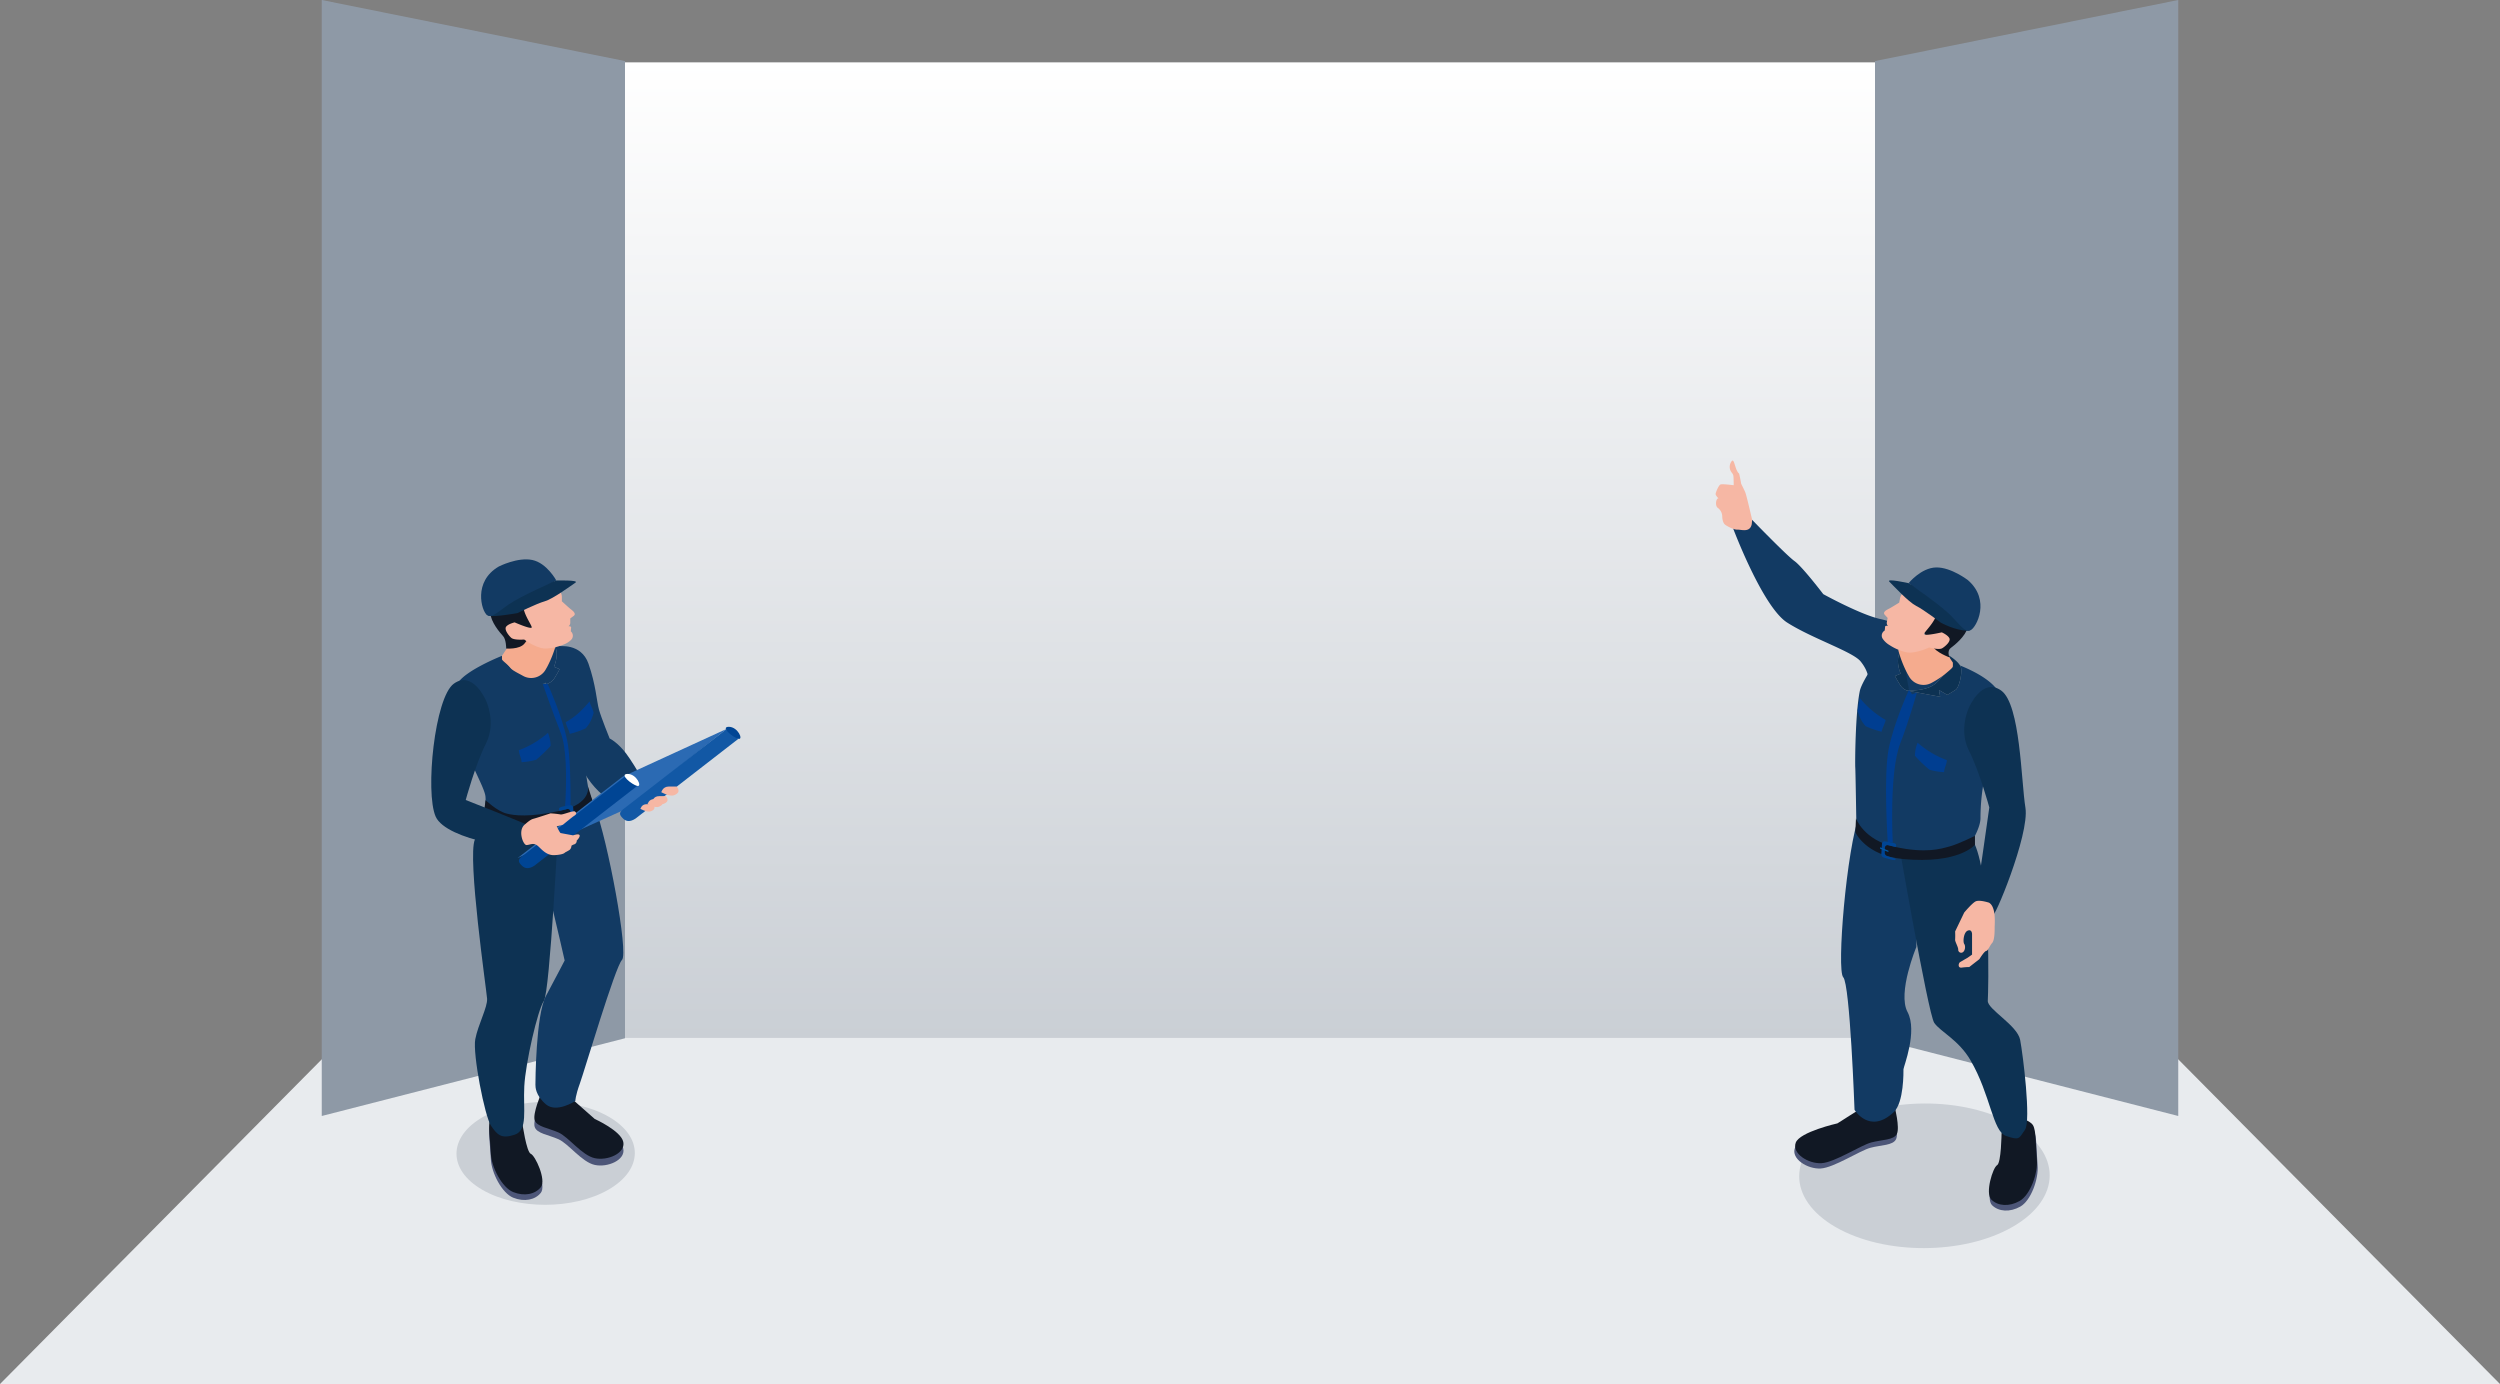 <svg xmlns="http://www.w3.org/2000/svg" xmlns:xlink="http://www.w3.org/1999/xlink" width="1600" height="885.771" viewBox="0 0 1600 885.771">
  <rect x="0" y="0" width="1600" height="885.771" fill="#808080" stroke="none"/>
  <defs>
    <linearGradient id="linear-gradient" x1="0.5" x2="0.5" y2="1" gradientUnits="objectBoundingBox">
      <stop offset="0" stop-color="#fff"/>
      <stop offset="1" stop-color="#cacfd5"/>
    </linearGradient>
    <clipPath id="clip-path">
      <rect id="長方形_15246" data-name="長方形 15246" width="114.124" height="65.89" fill="#cacfd5"/>
    </clipPath>
    <clipPath id="clip-path-2">
      <rect id="長方形_18481" data-name="長方形 18481" width="197.878" height="410" fill="none"/>
    </clipPath>
    <clipPath id="clip-path-3">
      <rect id="長方形_15249" data-name="長方形 15249" width="160.32" height="92.561" fill="#cacfd5"/>
    </clipPath>
    <clipPath id="clip-path-4">
      <rect id="長方形_18482" data-name="長方形 18482" width="206.14" height="480" fill="none"/>
    </clipPath>
  </defs>
  <g id="グループ_17422" data-name="グループ 17422" transform="translate(0 -7384)">
    <path id="パス_13093" data-name="パス 13093" d="M220,0H1380l220,222H0Z" transform="translate(0 8047.771)" fill="#e8ebee"/>
    <g id="グループ_17421" data-name="グループ 17421">
      <g id="グループ_7026" data-name="グループ 7026" transform="translate(-2448.047 -11398.291)">
        <path id="パス_13103" data-name="パス 13103" d="M0,0H800V624.286H0Z" transform="translate(2848.047 18822.201)" fill="url(#linear-gradient)"/>
        <g id="グループ_7024" data-name="グループ 7024" transform="translate(3648.047 18782.291)">
          <path id="パス_147" data-name="パス 147" d="M0,0V714.234l194.08-39.086V49.748Z" transform="translate(194.08 714.234) rotate(180)" fill="#8e99a6"/>
        </g>
        <g id="グループ_7025" data-name="グループ 7025" transform="translate(2653.967 18782.291)">
          <path id="パス_147-2" data-name="パス 147" d="M0,714.234V0L194.08,39.086v625.4Z" fill="#8e99a6"/>
        </g>
      </g>
      <g id="グループ_7022" data-name="グループ 7022" transform="translate(279.5 7742.567)">
        <g id="グループ_17412" data-name="グループ 17412" transform="translate(12.657 346.625)" style="isolation: isolate">
          <g id="グループ_6972" data-name="グループ 6972">
            <g id="グループ_6971" data-name="グループ 6971" clip-path="url(#clip-path)">
              <path id="パス_12976" data-name="パス 12976" d="M22.036,155.549c22.214,12.825,58.344,12.759,80.7-.145s22.47-33.764.253-46.593-58.344-12.759-80.7.149-22.467,33.764-.253,46.589" transform="translate(-5.449 -99.235)" fill="#cacfd5"/>
            </g>
          </g>
        </g>
        <g id="グループ_17411" data-name="グループ 17411" transform="translate(-3.5 -0.567)">
          <g id="グループ_17411-2" data-name="グループ 17411" transform="translate(0 0)" clip-path="url(#clip-path-2)">
            <path id="パス_71143" data-name="パス 71143" d="M43.011,101.377l14.284,12.584s16.834,7.554,18.272,14.751-10,12.134-18.272,10.335S40.553,125.475,34.075,122.6s-13.94-3.651-15.243-7.94,4.094-16.883,4.094-16.883Z" transform="translate(47.348 248.506)" fill="#4d5678"/>
            <path id="パス_71144" data-name="パス 71144" d="M43.011,100.158l14.284,12.584s16.834,7.554,18.272,14.751-10,12.134-18.272,10.335-16.742-13.572-23.219-16.451-13.94-3.651-15.243-7.94,4.094-16.883,4.094-16.883Z" transform="translate(47.348 245.408)" fill="#111824"/>
            <path id="パス_71145" data-name="パス 71145" d="M52.471,44.835s-1.137-12.952,7.3,8.992S81.523,147.721,77.2,152.035s-24.1,71.23-26.977,79.146-2.879,11.149-2.879,11.149-12.038,7.916-18.789,2.16S21.8,233.338,21.8,231.9,22,187.293,28.557,175.06,40.51,152.4,40.51,152.4,21.8,69.655,17.929,64.261,52.471,44.835,52.471,44.835" transform="translate(44.873 104.309)" fill="#123a63"/>
            <path id="パス_71146" data-name="パス 71146" d="M31.691,109.888s2.635,18.707,5.451,19.784,10.051,16.72,6.432,21.31-10.618,6.031-17.73,3.152-13.947-15.828-14.3-24.82-2.008-18.187-.361-21.944,9.857-6.6,9.354-7.257,11.16,9.775,11.16,9.775" transform="translate(26.581 254.379)" fill="#4d5678"/>
            <path id="パス_71147" data-name="パス 71147" d="M31.691,108.873s2.635,18.707,5.451,19.787,10.051,16.717,6.432,21.307S32.955,156,25.843,153.119,11.9,137.291,11.538,128.3s-2.008-18.187-.361-21.944,9.857-6.6,9.354-7.257,11.16,9.775,11.16,9.775" transform="translate(26.581 251.799)" fill="#111824"/>
            <path id="パス_71148" data-name="パス 71148" d="M62.221,52.316S56.791,161.7,52.85,167.445,41.123,207,40.34,222.111s2.454,28.061-6.18,30.937-11.149,0-15.109-5.755-11.868-46.046-10.073-55.4,7.916-20.506,7.554-25.9S3.779,75.252,8.717,64.145s48.468-28.737,53.5-11.829" transform="translate(19.206 115.174)" fill="#0d3253"/>
            <path id="パス_71149" data-name="パス 71149" d="M25.329,20.093,22.991,15.84s14.475-2.408,19.2,11.085,5.263,24.1,6.7,29.322,6.835,18.53,6.835,18.53,5.036,2.334,10.611,9.711,16.908,27.519,16.908,27.519l-9.329,5.387c-.545.315,3.212,5.943-5.419,3.605S41.337,107.328,35.04,86.284s-9.711-66.191-9.711-66.191" transform="translate(58.436 39.836)" fill="#123a63"/>
            <path id="パス_71150" data-name="パス 71150" d="M11.343,79.736c-1.8-8.812-12.591-30.218-3.956-41.009,5.2-6.5,20.106-13.37,27.519-16.37-.319.538,4.9,7.728,7.059,9.169s20.6,8.918,20.6,8.918a5.884,5.884,0,0,0,1.24-.234l.241-.046a8.4,8.4,0,0,0,4.5-3.616c2.338-3.758,3.237-5.645,3.237-5.645l-3.6-1.53s3.758-8.493.188-13.866A7.258,7.258,0,0,1,74.3,17.738C81.313,25.055,94.8,57.791,94.261,64.807s-5.575,27.88-5.755,30.218,2.518,17.089,2.518,17.089-8.631,20.864-30.756,22.663a64.945,64.945,0,0,1-37.953-8.635s2.7-8.273,1.98-14.029S13.142,88.551,11.343,79.736" transform="translate(10.368 39.371)" fill="#123a63"/>
            <path id="パス_71151" data-name="パス 71151" d="M22.963,22.316S32.7,43.276,35.939,60c3.3,17.036,1.555,64.232,1.555,64.232l-5.185,1.927S38.929,72.8,31.657,54.3c-5.3-13.473-11.51-31.266-11.51-31.266l1.576.053Z" transform="translate(51.207 56.72)" fill="#003e91"/>
            <path id="パス_71152" data-name="パス 71152" d="M26.86,46.5a55.766,55.766,0,0,0,10.182-3.531c2.646-3.028,3.811-5.366,5.132-9.878-.464-2.706-2.09-4.739-2.55-7.445C34.45,31.852,29.991,35.875,24.3,39.006c.425,2.5,2.139,5,2.564,7.494" transform="translate(61.753 65.187)" fill="#003e91"/>
            <path id="パス_71153" data-name="パス 71153" d="M17.567,50.122a42.877,42.877,0,0,0,9.308-1.548,86.005,86.005,0,0,0,9.293-8.911,22.693,22.693,0,0,0-1.735-8.316,58.657,58.657,0,0,1-18.6,11.093c0,2.532,1.732,5.15,1.735,7.682" transform="translate(40.24 79.677)" fill="#003e91"/>
            <path id="パス_71154" data-name="パス 71154" d="M42.763,29.208c.209,2.862-3.549,8.62-3.736,9.279-3.149-.021-10.869-.418-15.509-3.637-5.936-4.115-9.1-11.22-9.924-13.827a6.027,6.027,0,0,1-.223-1.016c1.176-.393,1.874-.6,1.874-.6L30.353,21.65a39.986,39.986,0,0,1,7.441-5.493l.652,5.766s4.052,3.687,4.317,7.285" transform="translate(33.985 41.066)" fill="#123a63"/>
            <path id="パス_71155" data-name="パス 71155" d="M27.343,31.385l3.6,1.53s-.9,1.888-3.237,5.645a8.24,8.24,0,0,1-4.6,3.62c-.191.007-.645.018-1.293.014.188-.655,2.16-9.3,1.951-12.159-.266-3.6-2.532-4.406-2.532-4.406L20.146,16.1s3.786-3.945,7.384,1.424c3.584,5.4-.188,13.866-.188,13.866" transform="translate(51.205 37.359)" fill="#123a63"/>
            <path id="パス_71156" data-name="パス 71156" d="M20.592,22.7l1.24-.234a5.885,5.885,0,0,1-1.24.234" transform="translate(52.338 57.109)" fill="#003e91"/>
            <path id="パス_71157" data-name="パス 71157" d="M75.993,41.044S78.355,52.1,58.366,56.514s-29.534,3.134-34.652,1.792c-6.046-1.59-13.274-8.521-13.274-8.521l-.868,6.726S9.5,70.238,45.382,66.835c23.828-2.26,33.4-16.89,33.4-16.89Z" transform="translate(24.329 104.321)" fill="#111824"/>
            <path id="パス_71158" data-name="パス 71158" d="M32.143,45.973l.425,6.5a2.215,2.215,0,0,1-1.587,2.277c-2.235.659-5.975,1.711-6.786,1.615-1.176-.142-.51-.953-.51-.953l5.1-1.551a2.222,2.222,0,0,0,1.576-2.182l-.074-3.216a1.654,1.654,0,0,0-2.033-1.573c-2.1.5-5.111,1.2-4.944,1.169.259-.053-1.2-1.774,1.13-2.5a44.7,44.7,0,0,1,5.823-1.119,1.652,1.652,0,0,1,1.881,1.53" transform="translate(58.701 112.917)" fill="#004594"/>
            <path id="パス_71159" data-name="パス 71159" d="M29.8,45.483l-5.313,2.245.018.836L29.8,46.389Z" transform="translate(62.252 115.603)" fill="#0058a6"/>
            <path id="パス_71160" data-name="パス 71160" d="M47.552,20.872A71.2,71.2,0,0,1,41.74,35.8c-.347.613-.687,1.208-1.009,1.781a10.647,10.647,0,0,1-14.5,4.02c-3.088-1.732-6.58-3.265-8.089-5.2-1.735-2.231-5.362-4.555-5.362-5.454V28.788s5.036-7.735,5.575-7.916S30.166,12.96,30.166,12.96Z" transform="translate(32.49 32.94)" fill="#f5ab8e"/>
            <path id="パス_71161" data-name="パス 71161" d="M50.226,22.978c.538,0,4.137-10.073,4.137-10.073S49.171-.542,37.108,2.943,10.293,21.9,10.655,28.014s6.294,12.952,8.273,15.109,1.98,7.919,1.98,7.919,8.447.715,11.6-3.064,17.723-25,17.723-25" transform="translate(27.064 6.014)" fill="#111824"/>
            <path id="パス_71162" data-name="パス 71162" d="M47.28,5.395c.538.181,2.157,3.056,2.157,5.036v2.876s4.14,3.779,5.217,4.679,4.5,3.071,2.338,4.682l-2.157,1.611v2.7a2.678,2.678,0,0,1-1.179,2.3s1.895-.216,1.718.992a17.744,17.744,0,0,0-.177,2.288,3.673,3.673,0,0,1,.358,5.213,13.427,13.427,0,0,1-5.047,3.241,33.769,33.769,0,0,1-11.224,2.518,12.776,12.776,0,0,1-3.719-.517,36.316,36.316,0,0,1-10.228-5.242s-6.474.542-8.273-1.077-4.679-5.4-3.237-7.2,5.394-2.7,5.394-2.7,9.354,4.137,10.8,3.414-9.9-13.667-3.241-19.784S47.28,5.395,47.28,5.395" transform="translate(34.147 13.525)" fill="#f6b7a4"/>
            <path id="パス_71163" data-name="パス 71163" d="M55.013,3.85s14.932-.421,12.258,1.364-14.4,10.452-19.688,11.943-17.507,7.569-17.507,7.569S15.215,27.4,11.7,26.386,8.507,18.608,23.011,14.627s32-10.777,32-10.777" transform="translate(25.029 9.676)" fill="#0d3253"/>
            <path id="パス_71164" data-name="パス 71164" d="M20.4,4.531S32.454-1.586,41.807.394,57.15,13.527,57.15,13.527,34.43,23.419,26.7,28.813,15.9,37.8,12.666,35.467,3.614,14.224,20.4,4.531" transform="translate(22.892 -0.001)" fill="#123a63"/>
            <path id="パス_71165" data-name="パス 71165" d="M35.021,34.872s6.835,14.029,0,27.519S22.069,98.545,22.069,98.545s39.986,15.651,40.588,16.55-.9,5.394-.6,11.149-52.4-1.611-59.235-17.085S2.214,32.914,14.447,24.1,35.021,34.872,35.021,34.872" transform="translate(0 55.455)" fill="#0d3253"/>
            <path id="パス_71166" data-name="パス 71166" d="M15.611,113.307,84.947,81.913,149.43,30.623,82.761,61.237Z" transform="translate(39.679 77.833)" fill="#2b6ab3"/>
            <path id="パス_71167" data-name="パス 71167" d="M17.942,96.422c1.849,1.721,4.342,2.175,7.877-.195l65.766-51-7.923-5.978L18.693,89.633c-3.18,2.4-4.094,3.673-.751,6.789" transform="translate(40.24 99.766)" fill="#004594"/>
            <path id="パス_71168" data-name="パス 71168" d="M36.9,38.77c-5.787,0,2.713,6.889,6.12,7.685s-.333-7.685-6.12-7.685" transform="translate(88.801 98.541)" fill="#fff"/>
            <path id="パス_71169" data-name="パス 71169" d="M36.227,87.9c1.849,1.721,4.342,2.175,7.873-.195l65.769-50.993-7.923-5.978L36.977,81.115c-3.18,2.4-4.1,3.673-.751,6.789" transform="translate(86.709 78.126)" fill="#1258a5"/>
            <path id="パス_71170" data-name="パス 71170" d="M55.187,30.255c-5.787,0,2.713,6.889,6.12,7.689s-.333-7.689-6.12-7.689" transform="translate(135.271 76.899)" fill="#004594"/>
            <path id="パス_71171" data-name="パス 71171" d="M18.6,53.9c.889-.712,3.3-3.071,5.394-3.6s10.972-3.489,10.972-3.489a56.924,56.924,0,0,1,6.393.694c1.374.386,7.926-2.617,9.237-1.838s.861,1.916-.358,2.6-7.36,5.851-7.36,5.851l-3.921,1s1.983,4.137,2.486,4.285,7.99,1.488,7.99,1.488S53,59.6,53.574,60.756s-1.813,3.481-1.813,3.481A2.357,2.357,0,0,1,50.33,66.6a6.4,6.4,0,0,0-1.955.946,3.588,3.588,0,0,1-1.126,2.624,34.047,34.047,0,0,1-3,1.693s-.581,1.356-6.623,1.689-9.184-5.082-11.592-6.51-4.275-.025-6.389.053S13.815,57.717,18.6,53.9" transform="translate(41.336 115.737)" fill="#f6b7a4"/>
            <path id="パス_71172" data-name="パス 71172" d="M51.344,41.044s3.832,3.453-1.424,5.539c-3.191,1.264-8.709-2.171-8.362-1.969s.659-3.57,5.065-3.57Z" transform="translate(105.588 104.321)" fill="#f6b7a4"/>
            <path id="パス_71173" data-name="パス 71173" d="M45.767,44.238s3.124,2.816-1.162,4.516c-2.6,1.031-7.094-1.771-6.814-1.608s.538-2.908,4.126-2.908Z" transform="translate(96.021 112.439)" fill="#f6b7a4"/>
            <path id="パス_71174" data-name="パス 71174" d="M47.72,43.313s3.386,3.049-1.257,4.891c-2.819,1.119-7.693-1.916-7.388-1.739s.581-3.152,4.473-3.152Z" transform="translate(99.281 110.088)" fill="#f6b7a4"/>
            <path id="パス_71175" data-name="パス 71175" d="M48.582,42.786s3.382,3.049-1.257,4.891c-2.819,1.119-7.693-1.916-7.388-1.739s.581-3.152,4.473-3.152Z" transform="translate(101.472 108.749)" fill="#f6b7a4"/>
          </g>
        </g>
      </g>
      <rect id="長方形_15251" data-name="長方形 15251" width="205.805" height="492.877" transform="translate(1106 7689.917)" fill="none"/>
      <g id="グループ_17415" data-name="グループ 17415" transform="translate(1151.484 8090.233)" style="isolation: isolate">
        <g id="グループ_6978" data-name="グループ 6978" clip-path="url(#clip-path-3)">
          <path id="パス_13010" data-name="パス 13010" d="M36.408,194.458c31.206,18.015,81.961,17.925,113.362-.2s31.56-47.434.357-65.449-81.961-17.925-113.365.2-31.56,47.43-.354,65.449" transform="translate(-13.105 -115.349)" fill="#cacfd5"/>
        </g>
      </g>
      <g id="グループ_17414" data-name="グループ 17414" transform="translate(1098 7678.771)">
        <g id="グループ_17413" data-name="グループ 17413" clip-path="url(#clip-path-4)">
          <path id="パス_71176" data-name="パス 71176" d="M109.1,80.767s1.22-3.853-11.473-6.624S61.087,58.212,61.087,58.212,47.718,40.655,42.659,37.044s-27.1-26.38-27.1-26.38l-7.5,4.33a5.19,5.19,0,0,1-5.006.285S22.063,66.231,37.963,76.391,79.914,95.04,84.938,101.217s5.023,10.99,5.023,10.99,22.7-17.66,19.144-31.439" transform="translate(7.814 27.275)" fill="#123a63"/>
          <path id="パス_71177" data-name="パス 71177" d="M23.13,40.588l.242-2.65s-3.494-15.3-4.337-17.464-2.771-5.543-2.771-6.023-1.082-5.66-1.2-6.023-1.085-.48-2.291-4.216S11.205-1.211,9.882.959a5.886,5.886,0,0,0,0,6.144c.964,1.444,1.444,1.444,1.565,3.611s.121,5.059.121,5.059-7.229-.961-8.432-.48-3.252,5.3-3.131,6.261S1.93,24.326,1.93,24.326s-.576-.548-1.192.69-.854,4.009.591,5.212a6.89,6.89,0,0,1,2.892,5.18c0,2.291.6,4.817,2.046,5.781s5.3,3.134,7.709,3.013,8.069,2.167,9.154-3.615" transform="translate(0.001 -0.002)" fill="#f6b7a4"/>
          <path id="パス_71178" data-name="パス 71178" d="M57.377,117.612,41.226,127.851S17.1,133.3,14.54,140.21s8.012,13.608,16.5,13.124S56.029,141.9,62.906,140.068s14.408-1.434,16.372-5.482-1.405-17.393-1.405-17.393Z" transform="translate(36.192 299.735)" fill="#4d5678"/>
          <path id="パス_71179" data-name="パス 71179" d="M57.529,116.653,41.378,126.9s-24.128,5.443-26.686,12.356,8.012,13.608,16.5,13.124,24.985-11.431,31.862-13.266,14.408-1.43,16.376-5.482-1.409-17.393-1.409-17.393Z" transform="translate(36.581 297.282)" fill="#111824"/>
          <path id="パス_71180" data-name="パス 71180" d="M41.831,63.771S42.969,50.761,34.5,72.8,19.624,172.98,23.961,177.317s7.226,84.839,7.226,84.839,9.638,16.091,25.167,1.42c6.475-6.123,6.155-25.942,6.155-27.39s9.189-24.331,2.6-36.615S70.73,158,70.73,158s1.907-69.292,5.8-74.71-34.7-19.514-34.7-19.514" transform="translate(57.712 153.351)" fill="#123a63"/>
          <path id="パス_71181" data-name="パス 71181" d="M57.388,130.086s-.2,18.976-2.864,20.414-7.845,17.959-3.647,22.061,11.36,4.632,18.069.843,11.84-17.575,11.032-26.579-.356-18.375-2.483-21.9-10.673-5.294-10.257-6.016-9.851,11.182-9.851,11.182" transform="translate(126.076 304.034)" fill="#4d5678"/>
          <path id="パス_71182" data-name="パス 71182" d="M57.258,129.079s-.2,18.976-2.867,20.414-7.845,17.959-3.643,22.061,11.36,4.632,18.069.843,11.84-17.575,11.032-26.579-.356-18.375-2.483-21.9S66.693,118.62,67.109,117.9s-9.851,11.182-9.851,11.182" transform="translate(125.74 301.459)" fill="#111824"/>
          <path id="パス_71183" data-name="パス 71183" d="M32.474,71.972S52.891,190.491,56.851,196.258s15.526,10.794,23.192,23.918c12.978,22.214,14.149,45.609,22.819,48.5s8.1,1.8,12.071-3.985-1.284-48.128-3.092-57.523-21.079-19.635-20.716-25.053,2.409-81.8-9.687-102.851c-6.084-10.588-43.9-24.274-48.964-7.29" transform="translate(83.057 163.579)" fill="#0d3253"/>
          <path id="パス_71184" data-name="パス 71184" d="M111.3,105.559c1.807-8.851,12.647-30.354,3.974-41.194-5.219-6.528-15.611-11.609-23.057-14.625a5.165,5.165,0,0,1,.655,1.615c.722,3.8-1.267,12.466-3.433,13.914s-5.368,3.291-5.368,3.291L78.72,65.472l.786,4.312L59.854,66.091a5.91,5.91,0,0,1-1.245-.235l-.242-.046a8.416,8.416,0,0,1-4.518-3.636C51.5,58.4,50.6,56.506,50.6,56.506l3.615-1.537s-3.775-8.531-.189-13.928c-2.167-.128-2.01-10.8-3.714-9.019-7.048,7.35-20.816,27.145-22.246,34.068C25.149,80.147,24.975,112.65,25.156,115s.708,36.619.708,36.619S42.368,171.8,64.592,173.6a46.86,46.86,0,0,0,35.69-12.149s5.013-8.2,5.013-14.024c0-18.649,4.2-33.018,6.009-41.87" transform="translate(64.212 81.391)" fill="#123a63"/>
          <path id="パス_71185" data-name="パス 71185" d="M33.8,48.186c-.21,2.875,3.565,8.659,3.753,9.321,3.163-.021,10.918-.42,15.579-3.654,5.963-4.134,9.14-11.271,9.968-13.889a6.05,6.05,0,0,0,.224-1.021c-1.181-.395-1.882-.6-1.882-.6L46.266,40.594a40.166,40.166,0,0,0-7.475-5.518l-.655,5.792s-4.073,3.7-4.337,7.318" transform="translate(86.427 89.712)" fill="#123a63"/>
          <path id="パス_71186" data-name="パス 71186" d="M35.885,50.379,32.27,51.916s.9,1.9,3.252,5.671a8.277,8.277,0,0,0,4.625,3.636c.192.007.647.018,1.3.014-.189-.658-2.17-9.339-1.96-12.213.267-3.615,2.544-4.426,2.544-4.426l1.082-9.577s-3.8-3.963-7.414,1.43c-3.6,5.422.189,13.928.189,13.928" transform="translate(82.535 85.981)" fill="#0d3253"/>
          <path id="パス_71187" data-name="パス 71187" d="M35.767,41.624l-1.245-.235a5.91,5.91,0,0,0,1.245.235" transform="translate(88.295 105.858)" fill="#003e91"/>
          <path id="パス_71188" data-name="パス 71188" d="M51.361,53.976C46.7,57.21,38.945,57.608,35.783,57.63c-.651,0-1.106-.007-1.3-.014.139.039,1.38.274,1.38.274l19.652,3.7-.783-4.315,5.351,3.092s3.2-1.846,5.368-3.294,4.159-10.118,3.433-13.91a5.037,5.037,0,0,0-.651-1.615c-1.96-3.309-7.3-6.514-7.3-6.514a7.637,7.637,0,0,1,.615,4.038,6.012,6.012,0,0,1-.224,1.017c-.829,2.622-4.006,9.759-9.968,13.893" transform="translate(88.198 89.589)" fill="#0d3253"/>
          <path id="パス_71189" data-name="パス 71189" d="M32.864,39.83a71.517,71.517,0,0,0,5.838,15c.349.615.69,1.213,1.014,1.79a10.7,10.7,0,0,0,14.561,4.038A60.094,60.094,0,0,0,62.4,55.427c4.846-4.034,5.386-4.575,5.386-5.479V47.782s-5.059-7.77-5.6-7.951-11.861-7.951-11.861-7.951Z" transform="translate(84.054 81.535)" fill="#f5ab8e"/>
          <path id="パス_71190" data-name="パス 71190" d="M36.223,40.005c-.534-.1-2.177-10.719-2.177-10.719S41.709,17,52.951,22.719,75.82,46.491,74.311,52.457,65.648,64.04,63.29,65.8s-.786,5.9-.786,5.9-8.624-3.1-11.018-7.425S36.223,40.005,36.223,40.005" transform="translate(87.077 54.223)" fill="#111824"/>
          <path id="パス_71191" data-name="パス 71191" d="M44.7,23.473c-.566.075-2.707,2.608-3.081,4.561s-.544,2.839-.544,2.839-4.8,2.946-6.03,3.629-5.016,2.177-3.191,4.177l1.822,2s-.2,1.064-.509,2.661a2.689,2.689,0,0,0,.729,2.49s-1.829-.573-1.882.655a17.894,17.894,0,0,1-.256,2.288,3.691,3.691,0,0,0-1.341,5.077A13.479,13.479,0,0,0,34.789,58a33.737,33.737,0,0,0,10.6,4.607,12.861,12.861,0,0,0,3.764.2,36.594,36.594,0,0,0,11.082-3.237s6.286,1.757,8.364.5,5.635-4.44,4.557-6.486S68.341,49.9,68.341,49.9s-10.011,2.312-11.3,1.331S69.39,39.61,63.983,32.317,44.7,23.473,44.7,23.473" transform="translate(76.42 60.035)" fill="#f6b7a4"/>
          <path id="パス_71192" data-name="パス 71192" d="M43.771,23.328s-14.65-3.237-12.349-.971,12.224,13.032,17.162,15.5S64.427,48.637,64.427,48.637s9.285,5.144,17.358,5.127c3.668,0,5.08-7.083-8.478-13.75S43.771,23.328,43.771,23.328" transform="translate(79.74 55.121)" fill="#0d3253"/>
          <path id="パス_71193" data-name="パス 71193" d="M72.672,27.355s-10.733-8.311-20.335-8.129S34.716,29.284,34.716,29.284,55.261,43.336,61.871,50.121s8.947,10.911,12.583,9.218S87.4,40.092,72.672,27.355" transform="translate(88.791 49.166)" fill="#123a63"/>
          <path id="パス_71194" data-name="パス 71194" d="M47.77,53.85s-6.866,14.092,0,27.643,13.01,36.316,13.01,36.316-8.332,59.309-8.937,60.213,11.637,2.291,11.335,8.072,23.555-50.874,20.716-68.179c-2.746-16.767-3.17-66.037-15.458-74.888S47.77,53.85,47.77,53.85" transform="translate(114.373 104.191)" fill="#0d3253"/>
          <path id="パス_71195" data-name="パス 71195" d="M64.773,80.391s-6.329-2.117-8.745-.722-7.122,7.044-7.122,7.044L43.093,98.82a50.254,50.254,0,0,1,0,5.24c-.181,1.085,1.985,4.7,1.985,6.322a1.889,1.889,0,0,0,3.074,1.629c1.444-1.085,1.654-3.96.754-5.223s-.445-7.421,2.263-8.506,2.757,2.163,2.757,2.163v13.192l-2.885,2.021s-3.415,1.971-4.661,2.693-1.747,3.956.914,3.6a39.936,39.936,0,0,1,4.831-.363l6.5-5.059s3.074-5.045,4.337-5.24,2.17-3.252,3.8-5.059,1.626-7.588,1.626-9.936,1.082-13.188-3.615-15.9" transform="translate(110.188 202.548)" fill="#f6b7a4"/>
          <path id="パス_71196" data-name="パス 71196" d="M25.523,64.351s4.764,13.836,24.843,18.265,29.667,1.178,34.808-.174c6.076-1.6,16.507-6.884,16.507-6.884v5.724S91.589,93.83,55.553,90.411c-23.939-2.27-30.414-17.119-30.414-17.119Z" transform="translate(64.296 164.587)" fill="#111824"/>
          <path id="パス_71197" data-name="パス 71197" d="M30.24,70.053l-.427,6.528a2.227,2.227,0,0,0,1.594,2.291c2.245.662,6,1.718,6.816,1.622,1.181-.142.512-.957.512-.957L33.612,77.98a2.24,2.24,0,0,1-1.587-2.192l.078-3.23a1.662,1.662,0,0,1,2.042-1.58c2.113.5,5.134,1.21,4.966,1.174-.26-.053,1.2-1.782-1.135-2.512a44.911,44.911,0,0,0-5.849-1.124,1.659,1.659,0,0,0-1.889,1.537" transform="translate(76.237 175.196)" fill="#004594"/>
          <path id="パス_71198" data-name="パス 71198" d="M29.587,69.556l5.336,2.256-.018.84-5.319-2.188Z" transform="translate(75.672 177.898)" fill="#0058a6"/>
          <path id="パス_71199" data-name="パス 71199" d="M45.314,41.256S35.559,62.4,32.3,79.2c-3.319,17.112-.576,59.263-.576,59.263l3.223.623S32.5,93.905,39.806,75.331C45.132,61.8,50.39,42.953,50.39,42.953l-3.07,1.174Z" transform="translate(78.414 105.518)" fill="#003e91"/>
          <path id="パス_71200" data-name="パス 71200" d="M40.921,64.323a56.016,56.016,0,0,1-10.228-3.547c-2.658-3.042-3.828-5.39-5.155-9.922q.7-4.077,1.391-8.154A58.953,58.953,0,0,0,43.5,56.8c-.427,2.512-2.149,5.02-2.576,7.528" transform="translate(65.317 109.211)" fill="#003e91"/>
          <path id="パス_71201" data-name="パス 71201" d="M54.534,69.613a43.07,43.07,0,0,1-9.349-1.555,86.394,86.394,0,0,1-9.335-8.951,22.8,22.8,0,0,1,1.743-8.353A58.922,58.922,0,0,0,56.277,61.9c0,2.544-1.74,5.173-1.743,7.717" transform="translate(91.689 129.81)" fill="#003e91"/>
        </g>
      </g>
    </g>
  </g>
</svg>
